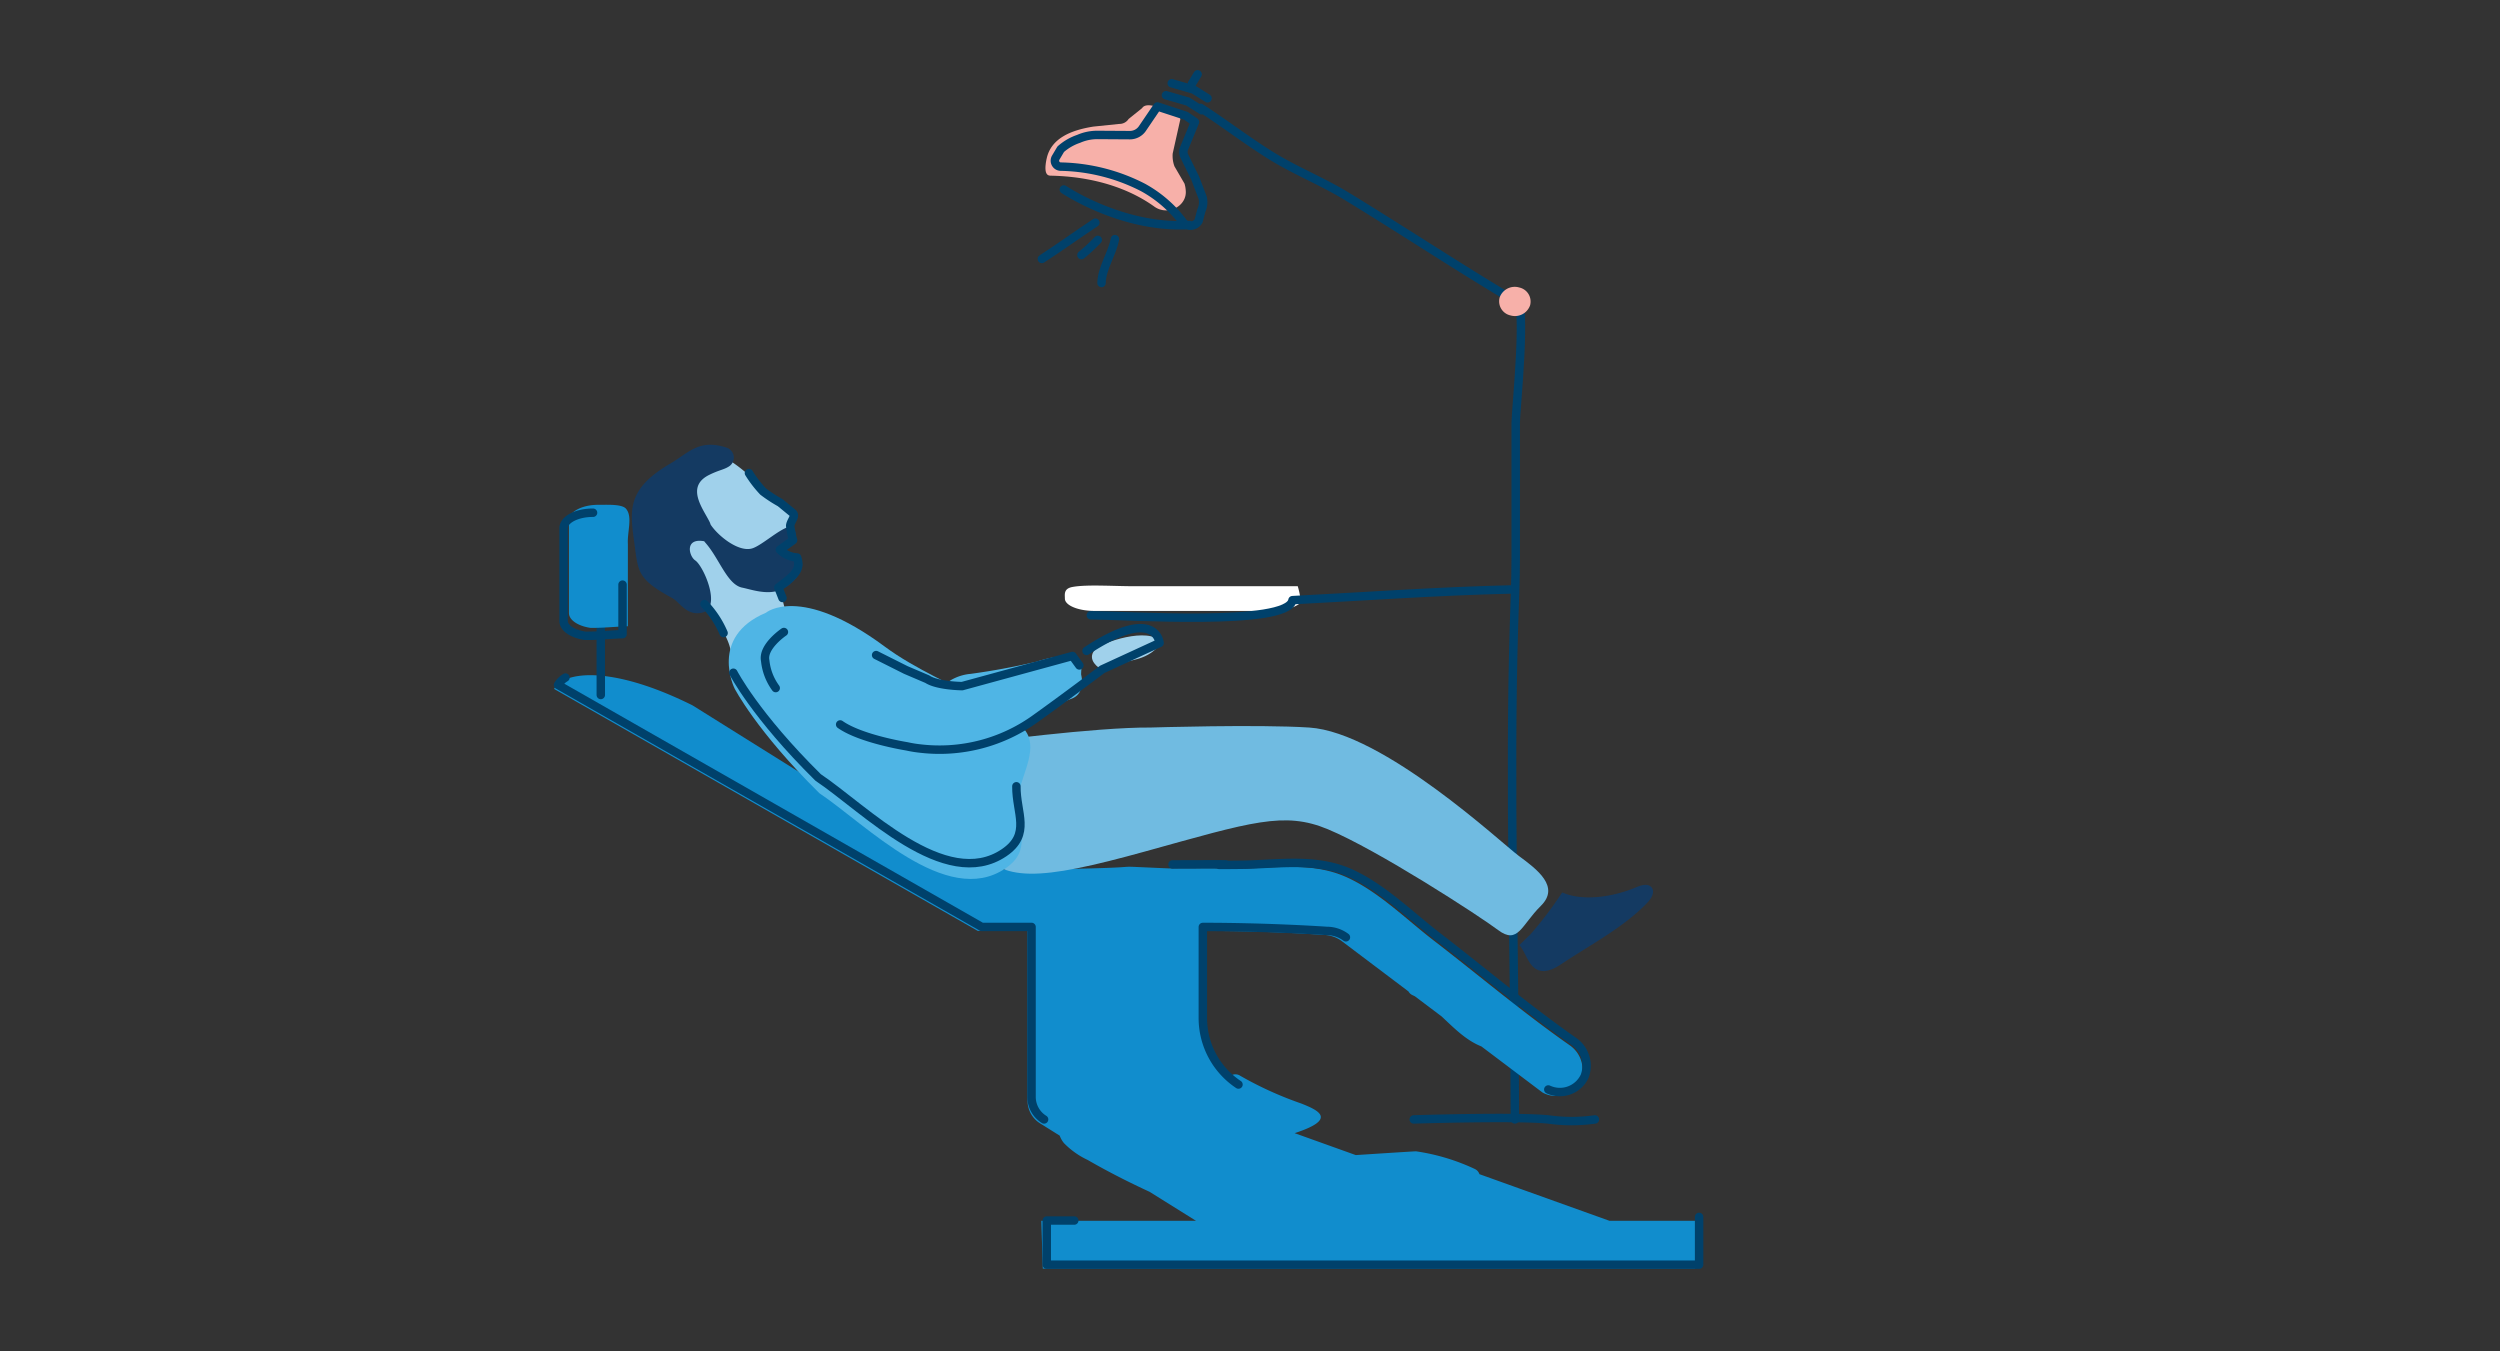 <svg xmlns="http://www.w3.org/2000/svg" width="370" height="200" viewBox="0 0 370 200">
  <rect x="0" y="0" width="370" height="200" fill="#333333" stroke="none"/>
  <g id="Find-a-dentist" transform="translate(-968 -610)">
    <g id="COVID-19-vaccine" transform="translate(945 517)">
      <g id="Group_37677" data-name="Group 37677">
        <rect id="Rectangle_8481" data-name="Rectangle 8481" width="370" height="200" transform="translate(23 93)" fill="none"/>
      </g>
    </g>
    <g id="Group_25817" data-name="Group 25817" transform="translate(1050 621)">
      <path id="Path_11137" data-name="Path 11137" d="M833.643,336.689a188.573,188.573,0,0,1,21.406-11.875c19.117-9.1,40.037-16.033,61.129-14.2s42.29,14.089,49.771,33.895c4.932,13.056,3.527,27.588,6.172,41.293a70.837,70.837,0,0,0,13.583,29.95c4.8,6.172,8.084,11.886,7.76,19.8a48.134,48.134,0,0,1-6.632,22.5c-10.964,18.473-33.266,23.54-53.091,25.777-25.488,2.875-52.247,7.142-76.927-2.312-17.82-6.826-32.482-20.18-44.26-35.194-8.066-10.282-15.07-21.656-18.5-34.267C785.048,378.942,807.428,353.675,833.643,336.689Z" transform="translate(-786.998 -309.412)" fill="#ccecf9" opacity="0"/>
      <g id="Group_25775" data-name="Group 25775" transform="translate(72.193 0)">
        <path id="Path_11138" data-name="Path 11138" d="M967.613,350.682c1.75,1.3,0,17.052,0,19.17v20c0,3.373-.156,6.754-.26,10.091-.7,22.937.139,49.981.139,72.969" transform="translate(-897.482 -318.24)" fill="none" stroke="#00416b" stroke-linecap="round" stroke-linejoin="round" stroke-width="1.25"/>
        <g id="Group_25773" data-name="Group 25773" transform="translate(0 21.953)">
          <path id="Path_11139" data-name="Path 11139" d="M885.916,337.257c-2.65,1.759-5.246,3.634-7.919,5.373" transform="translate(-877.997 -337.257)" fill="none" stroke="#00416b" stroke-linecap="round" stroke-linejoin="round" stroke-width="1.25"/>
          <path id="Path_11140" data-name="Path 11140" d="M887.916,340.524a26.31,26.31,0,0,1-2.416,2.247" transform="translate(-879.638 -337.972)" fill="none" stroke="#00416b" stroke-linecap="round" stroke-linejoin="round" stroke-width="1.25"/>
          <path id="Path_11141" data-name="Path 11141" d="M891.283,340.372c-.391,2.179-1.935,4.271-1.98,6.5" transform="translate(-880.47 -337.938)" fill="none" stroke="#00416b" stroke-linecap="round" stroke-linejoin="round" stroke-width="1.25"/>
        </g>
        <g id="Group_25774" data-name="Group 25774" transform="translate(0.536 0)">
          <path id="Path_11142" data-name="Path 11142" d="M878.853,322.943c.633-3.042,3.635-4.257,6.953-4.772l3.8-.391a1.612,1.612,0,0,0,1.382-.731l2-1.612c.4-.649,1.567-.423,2.307-.118l2.188,1.025c.718.3,1.328.284,1.108.981l-1.08,4.838a4.47,4.47,0,0,0,.263,1.894l1.484,2.552a4.214,4.214,0,0,1,.18.968c.265,2.315-2.593,3.869-4.609,2.465l-.052-.037c-2.566-1.84-7.477-4.4-15.292-4.566-.331-.007-1.159.015-.635-2.5" transform="translate(-878.683 -310.439)" fill="#f7b0a9"/>
          <path id="Path_11143" data-name="Path 11143" d="M900.735,310.572l.855-1.415m-3.828,1.323,3.245.938,2.052,1.29m-6.155-.459,3.246.938,2.052,1.29M881.791,326.2s8.633,5.852,18.584,5.257m-19.8-9.938a.881.881,0,0,0,.81,1.3A27.769,27.769,0,0,1,893.51,325.9a18.523,18.523,0,0,1,5.866,5.067,1.4,1.4,0,0,0,2.359-.108l.406-1.527a2.946,2.946,0,0,0,.194-1.927l-1.117-2.916-1.584-3.211a1.406,1.406,0,0,1-.041-1.168l1.1-2.669.507-1.226-1.345-.921-4.219-1.38-2.24,3.3a2.236,2.236,0,0,1-1.869.945l-4.739-.03a6.876,6.876,0,0,0-2.8.575,7.772,7.772,0,0,0-2.656,1.538Zm21.456-7.4c3.438,2.223,6.8,4.8,10.291,6.987,3.7,2.314,7.667,3.857,11.406,6.14,7.637,4.663,15.205,9.645,22.823,14.242" transform="translate(-879.074 -309.157)" fill="none" stroke="#00416b" stroke-linecap="round" stroke-linejoin="round" stroke-width="1.25"/>
          <path id="Path_11144" data-name="Path 11144" d="M969.2,352.176a2.371,2.371,0,0,1-2.891,1.469,2.134,2.134,0,0,1-1.6-2.666,2.372,2.372,0,0,1,2.9-1.468,2.131,2.131,0,0,1,1.594,2.666" transform="translate(-897.485 -317.963)" fill="#f7b0a9"/>
        </g>
      </g>
      <path id="Path_11145" data-name="Path 11145" d="M935.9,477.754l-.047-.034c-6.908-4.836-13.429-10.348-20.108-15.495-4.134-3.186-8.388-7.452-13.238-9.505-.078-.034-.163-.069-.245-.1-4.973-2-10.406-1.041-15.625-.986-8.13.085,2.776-.094-5.406-.068l-4.7.014c-9.8-.412-2.362-.223-12.088.016l-2.66.066-.859.021-3.722.012-9.58.03a9.382,9.382,0,0,1-4.989-1.413L806.084,427.45c-10.138-5.045-16.734-5.163-19.391-3.528a3.09,3.09,0,0,0-1.1,1.094L848.3,460.83h7.37v25.144a3.921,3.921,0,0,0,1.856,3.344l2.9,1.813a3.7,3.7,0,0,0,.639,1.116,11.973,11.973,0,0,0,3.48,2.472c2.983,1.719,6.048,3.281,9.175,4.721l6.887,4.3H857.7l.226,7.07H954.47v-7.07H941.8l-19.253-6.906a1.306,1.306,0,0,0-.677-.763,30.917,30.917,0,0,0-8.661-2.613c-.058-.012-.115-.024-8.964.552l-9.045-3.245c6.25-2.056,3.688-3.322.945-4.4a53.1,53.1,0,0,1-8.979-4.08,1.313,1.313,0,0,0-1.825.345,11.806,11.806,0,0,1-3.437-8.359V460.834c9.989,0,17.469.586,17.469.586a4.711,4.711,0,0,1,2.826.942l9.844,7.426a1.3,1.3,0,0,0,.625.564c.115.052.228.109.34.166l3.941,2.969c1.831,1.709,3.582,3.523,5.889,4.441l9.034,6.813c.089.05.18.1.273.14a4.046,4.046,0,0,0,5.38-1.953A4.394,4.394,0,0,0,935.9,477.754Z" transform="translate(-785.59 -334.057)" fill="#118dcd"/>
      <line id="Line_1184" data-name="Line 1184" y2="12.202" transform="translate(6.917 79.657)" fill="none" stroke="#00416b" stroke-linecap="round" stroke-linejoin="round" stroke-width="1.25"/>
      <g id="Group_25776" data-name="Group 25776" transform="translate(0.586 89.28)">
        <path id="Path_11146" data-name="Path 11146" d="M958.364,492.078a4.047,4.047,0,0,0,5.381-1.953,4.4,4.4,0,0,0-1.635-5.183l-.047-.033c-6.908-4.836-13.429-10.348-20.108-15.495-4.134-3.187-8.387-7.453-13.238-9.505-.078-.035-.163-.069-.245-.1-4.973-2-10.406-1.041-15.625-.986-8.13.085,2.776-.094-5.4-.068l-4.7.014" transform="translate(-811.802 -431.115)" fill="none" stroke="#00416b" stroke-linecap="round" stroke-linejoin="round" stroke-width="1.25"/>
        <path id="Path_11147" data-name="Path 11147" d="M913.768,494a11.816,11.816,0,0,1-5.273-9.868V470.681c9.989,0,18.348.587,18.348.587a4.711,4.711,0,0,1,2.827.942" transform="translate(-813.061 -433.77)" fill="none" stroke="#00416b" stroke-linecap="round" stroke-linejoin="round" stroke-width="1.25"/>
        <path id="Path_11148" data-name="Path 11148" d="M975.474,525.607v7.07H878.927v-6.534H883" transform="translate(-806.593 -445.785)" fill="none" stroke="#00416b" stroke-linecap="round" stroke-linejoin="round" stroke-width="1.25"/>
        <path id="Path_11149" data-name="Path 11149" d="M787.442,423.435a3.1,3.1,0,0,0-1.1,1.094l62.71,35.813h7.37v25.144a3.921,3.921,0,0,0,1.856,3.344" transform="translate(-786.34 -423.435)" fill="none" stroke="#00416b" stroke-linecap="round" stroke-linejoin="round" stroke-width="1.25"/>
        <path id="Path_11150" data-name="Path 11150" d="M873.921,458.594l-9.58.03a9.39,9.39,0,0,1-4.989-1.413" transform="translate(-802.311 -430.823)" fill="none" stroke="#00416b" stroke-linecap="round" stroke-linejoin="round" stroke-width="1.25"/>
      </g>
      <path id="Path_11151" data-name="Path 11151" d="M842.018,442.1" transform="translate(-797.933 -338.238)" fill="none" stroke="#00416b" stroke-linecap="round" stroke-linejoin="round" stroke-width="1.25"/>
      <path id="Path_11152" data-name="Path 11152" d="M797.135,408.68c-1.862.054-3.614.263-5.523.24a6.711,6.711,0,0,1-1.042-.228c-1.293-.4-2.161-1.133-2.161-1.975V392.991c0-1.053,1.356-1.94,3.2-2.206a8.044,8.044,0,0,1,1.159-.078c1.406,0,3.377-.106,4.034.523,1.094,1.153.219,3.459.329,5.268v12.188Z" transform="translate(-786.206 -326.995)" fill="#118dcd"/>
      <path id="Path_11153" data-name="Path 11153" d="M796.119,402.851v7.331c-1.862.054-3.614.263-5.523.24a6.648,6.648,0,0,1-1.042-.228c-1.293-.4-2.161-1.133-2.161-1.975V394.493c0-1.053,1.356-1.94,3.2-2.206a8.064,8.064,0,0,1,1.16-.078" transform="translate(-785.984 -327.325)" fill="none" stroke="#00416b" stroke-linecap="round" stroke-linejoin="round" stroke-width="1.25"/>
      <path id="Path_11154" data-name="Path 11154" d="M823.73,401c3.984-1.31,2.752-3.906,2.752-3.906l-2.554-1.684L825.98,394c.289-.256-.737-2.273-.737-2.273l.4-1.647c.043-.7.386-.252-.305-.391-1.875-.38-6.3-5.491-6.3-5.491a20.891,20.891,0,0,0-3.6-2.6l-7.591,4.467-.4,7.7s1.711,6.969,3.291,7.432c0,0,5.491,5.9,5.812,9.414l7.46,2.1,5.091-3.658-4.42-4.342Z" transform="translate(-790.371 -325.003)" fill="#a0d1eb"/>
      <path id="Path_11155" data-name="Path 11155" d="M823.821,393.722a1.484,1.484,0,0,0,.734-.954c.128-.661-.362-1.5-1.055-1.273-1.562.505-3.846,2.623-5.251,3.14-2,.734-5.138-1.768-6.266-3.488a2.669,2.669,0,0,0-.163-.423c-.152-.3-.344-.641-.547-1h0c-1.089-1.923-2.478-4.459.5-5.931,1.528-.755,2.175-.752,2.962-1.274a1.55,1.55,0,0,0-.384-2.758c-4.083-1.339-5.593.75-8.334,2.358-6.689,3.923-5.947,7.091-5.263,12.2.519,3.878.508,4.975,5.547,7.7,1.117.6,2.177,2.775,4.54,2.132,2.755-.75.11-6.87-1.143-7.708-.918-.615-1.6-3.354,1.333-2.831h0c.063.078.13.162.2.245,2.031,2.288,3.2,6.155,5.409,6.617s5.884,2.019,8.468-2.116C827.48,394.576,819.593,396.619,823.821,393.722Z" transform="translate(-788.813 -324.509)" fill="#143a62"/>
      <path id="Path_11156" data-name="Path 11156" d="M890.966,432.839s15.846-.492,23.465,0c10.959.7,28.556,17.177,31.021,18.992,2.726,2.008,6.152,4.565,3.271,7.4s-3.369,5.795-6.328,3.58-17.8-11.835-25.188-14.916c-6.458-2.7-11.338-1.07-26.986,3.268-15.838,4.391-21.368,4.659-25.023-.7s.535-15.4.535-15.4S882.818,432.768,890.966,432.839Z" transform="translate(-802.677 -336.164)" fill="#70bbe1"/>
      <path id="Path_11157" data-name="Path 11157" d="M814.083,404.085a14.312,14.312,0,0,1,2.829,4.291m3.756-23.677a16.9,16.9,0,0,0,2.1,2.73,21.24,21.24,0,0,0,2.53,1.655l1.875,1.538c.463.483-.327,1.147-.4,1.866a12.219,12.219,0,0,0,.425,2.141l-1.953,1.419a3.951,3.951,0,0,0,2.549,1.144c.63,1.857-.443,2.687-2.777,4.443l.614,1.551" transform="translate(-791.823 -325.682)" fill="none" stroke="#00416b" stroke-linecap="round" stroke-linejoin="round" stroke-width="1.25"/>
      <path id="Path_11158" data-name="Path 11158" d="M819.547,422.086s3.212,6.284,12.549,15.5c6.771,4.523,18.806,17.046,27.521,11.138,4.051-2.747,1.784-5.845,1.82-9.833.027-2.979,2.775-6.835,1.582-9.786-.87-2.154-4.339-3.652-6.222-4.748-4.922-2.864-10.444-5.078-15.029-8.473-12.551-9.3-17.592-5-17.592-5-8.456,3.569-4.629,11.2-4.629,11.2" transform="translate(-792.829 -331.193)" fill="#4fb5e5"/>
      <g id="Group_25777" data-name="Group 25777" transform="translate(26.536 88.563)">
        <path id="Path_11159" data-name="Path 11159" d="M851.952,455.458" transform="translate(-826.643 -429.723)" fill="none" stroke="#00416b" stroke-linecap="round" stroke-linejoin="round" stroke-width="1.25"/>
        <path id="Path_11160" data-name="Path 11160" d="M819.556,422.517" transform="translate(-819.556 -422.517)" fill="none" stroke="#00416b" stroke-linecap="round" stroke-linejoin="round" stroke-width="1.25"/>
        <path id="Path_11161" data-name="Path 11161" d="M819.556,422.517s3.212,6.285,12.548,15.5c6.771,4.523,18.806,17.047,27.521,11.138,4.052-2.746,1.784-5.845,1.82-9.833" transform="translate(-819.556 -422.517)" fill="none" stroke="#00416b" stroke-linecap="round" stroke-linejoin="round" stroke-width="1.25"/>
      </g>
      <path id="Path_11162" data-name="Path 11162" d="M879.885,421.98c0-.636.185-1.465-.192-1.986a2.609,2.609,0,0,0-1.974-.7,17.774,17.774,0,0,0-4.436.885c-3.214.748-6.484,1.36-9.751,1.8a6.987,6.987,0,0,0-3,.971c-1.384,1.009.571,1.962,1.384,2.73l.036.031a36.372,36.372,0,0,0,3.758,2.3c.227.114.456.223.685.332l.141.058c.729.3-6.3,3.848-5.556,4.1.116.039,1.9.379,2.018.418,3.457-.516,13.106-6.477,15.373-7.229,2.062-.684,1.649-3.007,1.536-3.5a.87.87,0,0,1-.023-.2Z" transform="translate(-801.878 -333.247)" fill="#4fb5e5"/>
      <path id="Path_11163" data-name="Path 11163" d="M887.961,417.519c.907-1.016,7.98-3.43,9.745-1.08,0,0-.808,1.867-3.833,2.594s-5.173,1.328-5.173,1.328S886.552,419.1,887.961,417.519Z" transform="translate(-807.878 -332.407)" fill="#a0d1eb"/>
      <path id="Path_11164" data-name="Path 11164" d="M828.345,414.647s-3.2,2.154-2.766,4.245a8.261,8.261,0,0,0,1.553,4.049m9.54,5.387c3.067,2.162,9.859,3.238,9.859,3.238a17.831,17.831,0,0,0,2.054.333,24.234,24.234,0,0,0,16.913-4.38c4.6-3.285,9.957-7.344,9.957-7.344l8.493-3.91s-.547-5.625-10.811,1.172m-31.143.625,4.384,2.2,3.189,1.362c1.495.991,5.156,1.032,5.156,1.032l16.334-4.463,1.016,1.4" transform="translate(-794.328 -332.109)" fill="none" stroke="#00416b" stroke-linecap="round" stroke-linejoin="round" stroke-width="1.25"/>
      <path id="Path_11165" data-name="Path 11165" d="M968.461,471.618c1.016,1.2,1.316,3.131,2.783,3.7,1.209.469,2.519-.278,3.6-1,4.153-2.763,9.225-5.412,12.649-9.073.547-.588,1.043-1.5.553-2.139-.53-.688-1.609-.341-2.409,0-3.107,1.305-7.656,2.13-10.842.72a56.08,56.08,0,0,1-4.691,6.195Z" transform="translate(-825.593 -342.747)" fill="#143a62"/>
      <path id="Path_11166" data-name="Path 11166" d="M916.82,406.1a12.465,12.465,0,0,1,.46,2.316,1.646,1.646,0,0,1-.437.437,6.986,6.986,0,0,1-3.787.906H886.742c-2.019,0-3.719-.569-4.23-1.343a.86.86,0,0,1-.156-.486c0-.59-.2-1.416,1-1.691,2.211-.459,6.632-.092,10.1-.138h23.359Z" transform="translate(-806.754 -330.343)" fill="#fff"/>
      <path id="Path_11167" data-name="Path 11167" d="M949.52,406.743c-10.866.246-21.516,1.023-32.4,1.584-.611,3.928-25.166,2.234-29.844,2.234" transform="translate(-807.833 -330.504)" fill="none" stroke="#00416b" stroke-linecap="round" stroke-linejoin="round" stroke-width="1.25"/>
      <path id="Path_11168" data-name="Path 11168" d="M948.447,507.081s15.1-.477,19.9,0a24.432,24.432,0,0,0,6.911,0" transform="translate(-821.214 -352.406)" fill="none" stroke="#00416b" stroke-linecap="round" stroke-linejoin="round" stroke-width="1.25"/>
    </g>
  </g>
</svg>
